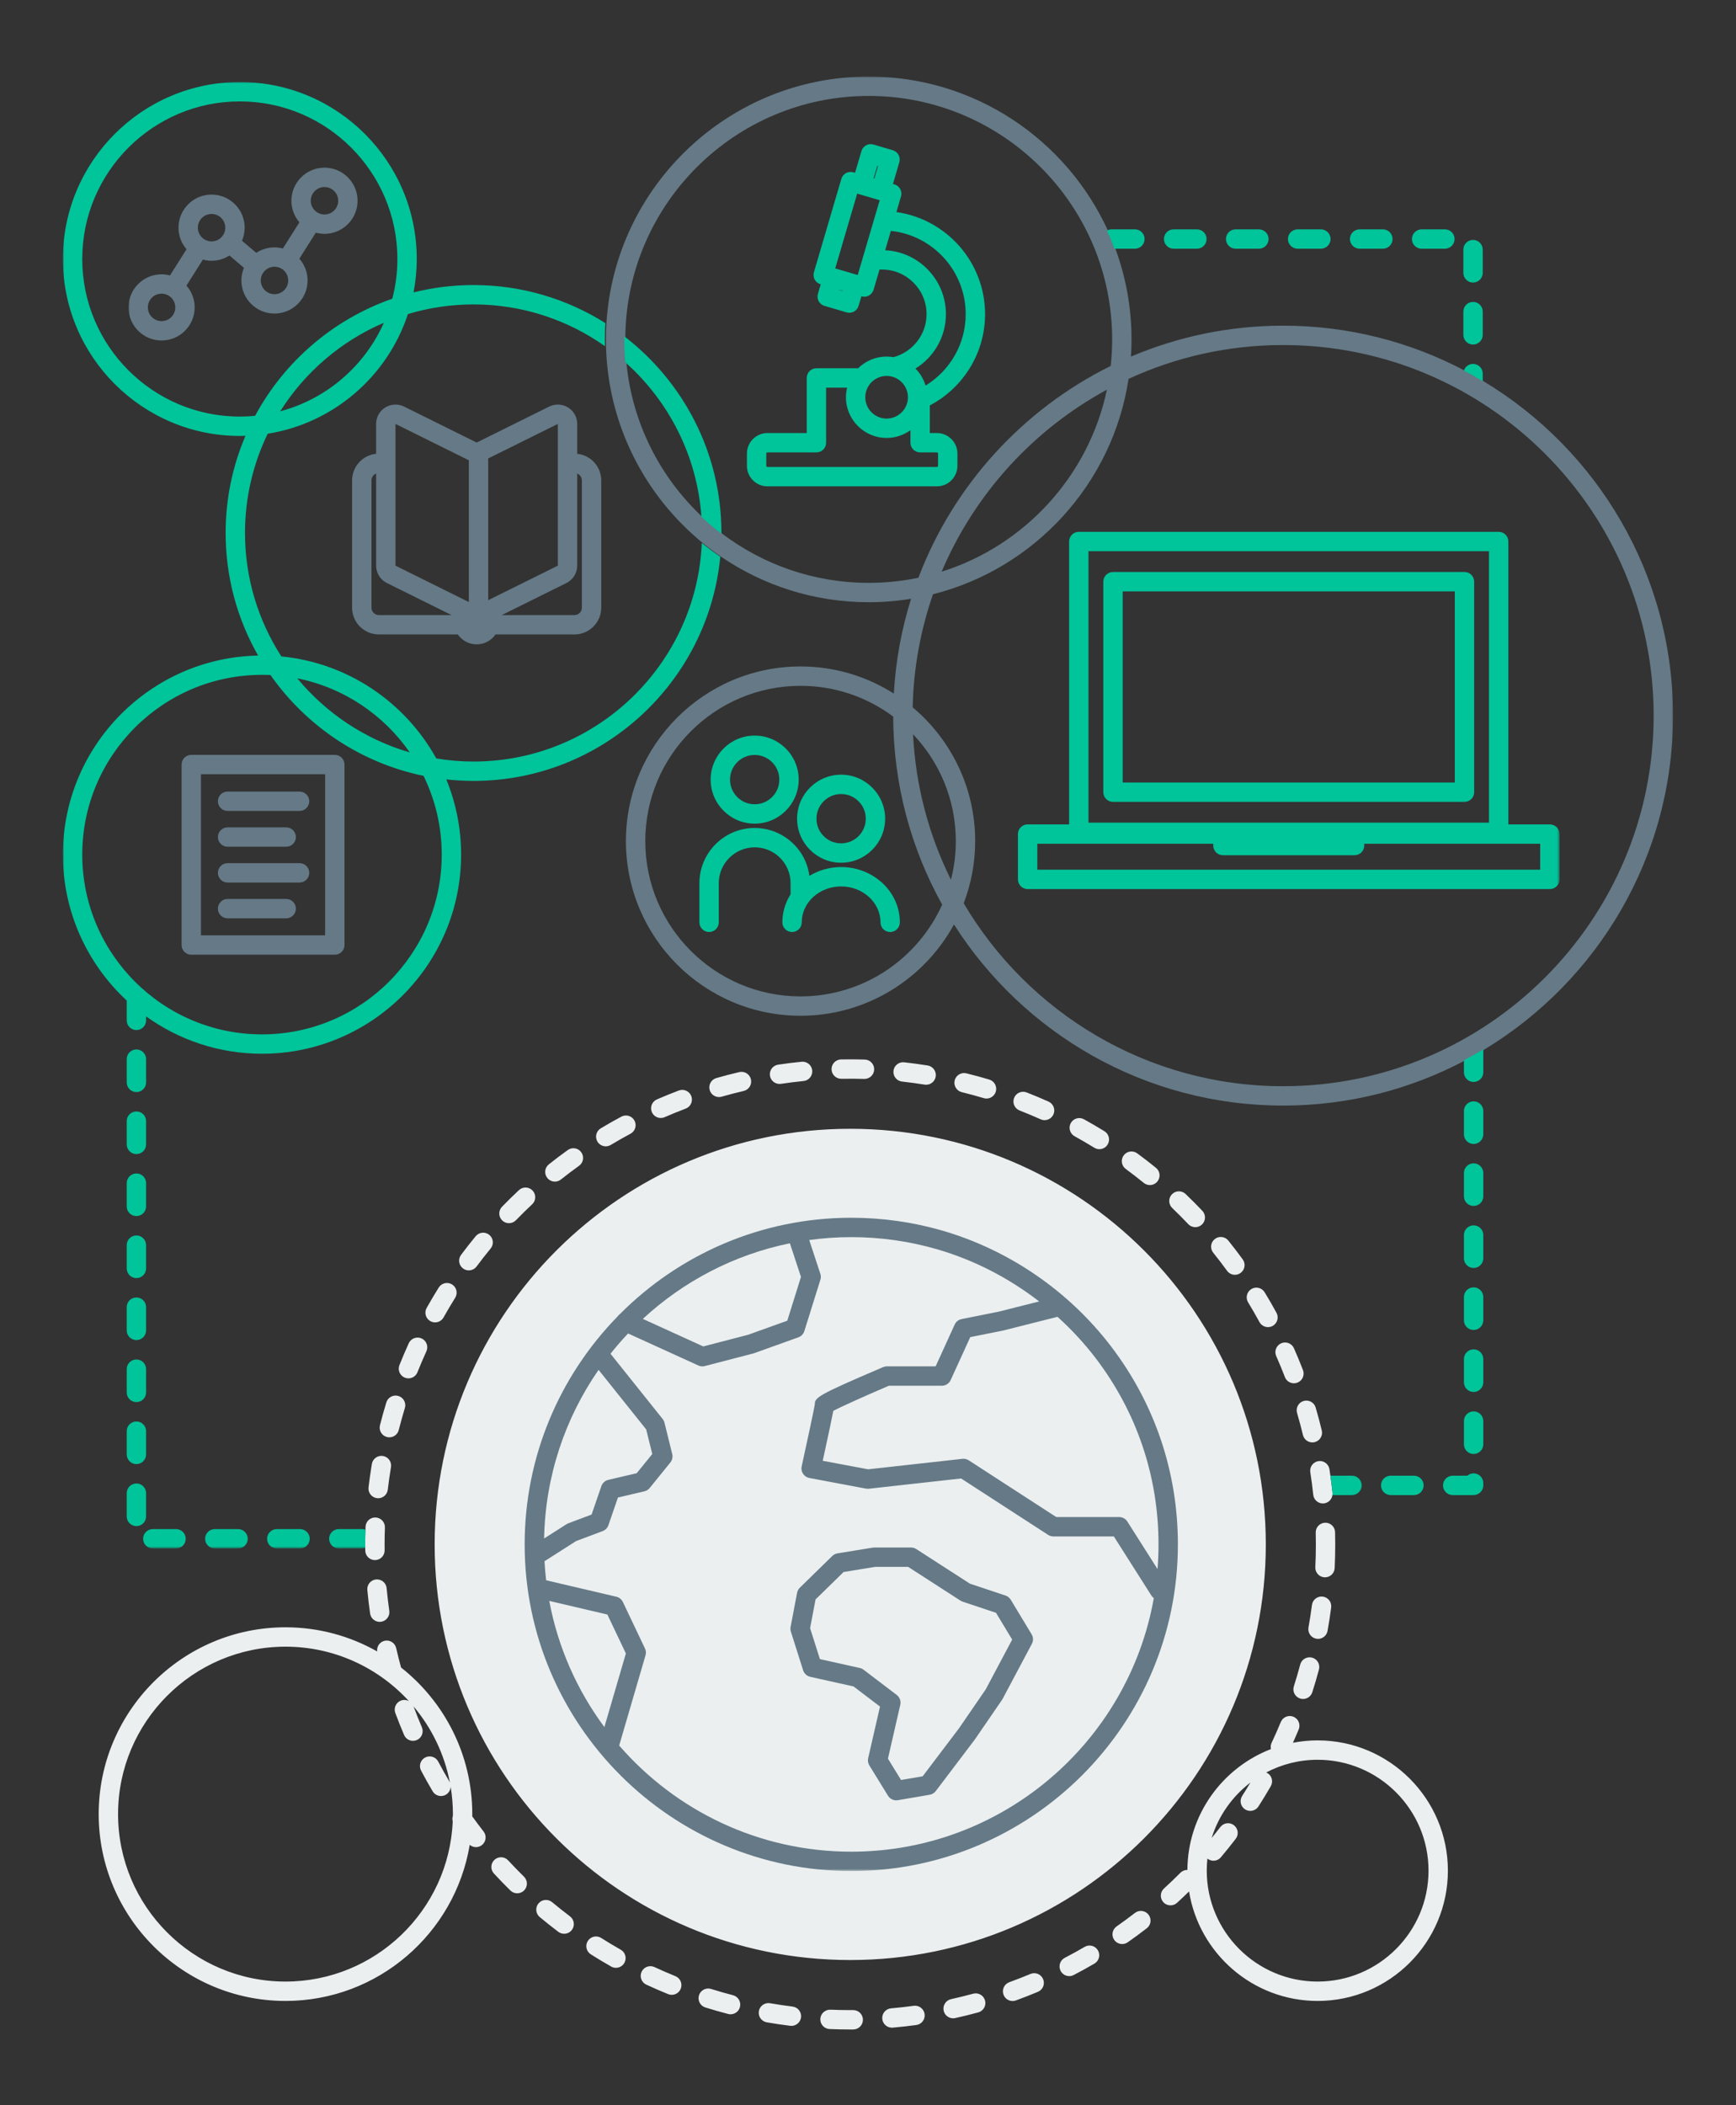 <?xml version="1.0" encoding="UTF-8"?>
<svg width="635px" height="770px" viewBox="0 0 635 770" version="1.1" xmlns="http://www.w3.org/2000/svg" xmlns:xlink="http://www.w3.org/1999/xlink">
    <rect x="0" y="0" width="635" height="770" fill="#333333" stroke="none"/>
    <title>Illustration/Reproducibility/Mandates_v1</title>
    <defs>
        <polygon id="path-1" points="0 0 564.966 0 564.966 656.315 0 656.315"></polygon>
        <polygon id="path-3" points="0 0 547.455 0 547.455 536.328 0 536.328"></polygon>
    </defs>
    <g id="Illustration/Reproducibility/Mandates" stroke="none" stroke-width="1" fill="none" fill-rule="evenodd">
        <path d="M303.555,735.013 L303.747,735.015 C306.149,735.116 308.589,735.167 310.999,735.167 L312.08,735.163 L312.099,735.163 C314.047,735.163 315.632,736.736 315.642,738.687 C315.653,740.643 314.075,742.239 312.118,742.249 L311.009,742.253 C308.491,742.253 305.952,742.2 303.452,742.095 C301.496,742.014 299.978,740.363 300.06,738.408 C300.141,736.451 301.826,734.945 303.747,735.015 Z M334.217,733.597 C336.142,733.329 337.942,734.69 338.206,736.63 C338.471,738.569 337.113,740.355 335.174,740.619 C332.324,741.007 329.423,741.331 326.555,741.58 C326.451,741.589 326.347,741.593 326.244,741.593 C324.426,741.593 322.878,740.201 322.718,738.356 C322.549,736.406 323.993,734.689 325.942,734.519 C328.697,734.28 331.481,733.97 334.217,733.597 Z M277.585,735.54 C277.919,733.611 279.756,732.325 281.682,732.654 C284.397,733.125 287.168,733.536 289.919,733.876 C291.861,734.115 293.242,735.884 293.001,737.827 C292.78,739.621 291.252,740.936 289.49,740.936 C289.344,740.936 289.198,740.927 289.05,740.909 C286.186,740.555 283.299,740.127 280.471,739.636 C278.542,739.301 277.251,737.467 277.585,735.54 Z M355.959,729.171 C357.846,728.65 359.796,729.767 360.311,731.655 C360.827,733.543 359.714,735.491 357.827,736.006 C355.056,736.763 352.222,737.463 349.403,738.084 C349.146,738.14 348.889,738.168 348.637,738.168 C347.01,738.168 345.544,737.041 345.18,735.386 C344.758,733.476 345.966,731.585 347.877,731.164 C350.582,730.567 353.302,729.896 355.959,729.171 Z M255.675,729.761 C256.258,727.894 258.246,726.846 260.114,727.436 C262.755,728.261 265.45,729.031 268.12,729.724 C270.015,730.215 271.152,732.149 270.661,734.044 C270.246,735.639 268.809,736.698 267.234,736.698 C266.939,736.698 266.639,736.661 266.341,736.584 C263.558,735.862 260.752,735.06 258,734.2 C256.132,733.617 255.091,731.63 255.675,729.761 Z M376.915,721.943 C378.721,721.181 380.797,722.033 381.555,723.837 C382.313,725.641 381.465,727.718 379.661,728.476 C377.006,729.591 374.294,730.653 371.601,731.631 C371.202,731.776 370.793,731.844 370.392,731.844 C368.944,731.844 367.584,730.95 367.061,729.509 C366.394,727.671 367.343,725.637 369.183,724.969 C371.766,724.032 374.369,723.013 376.915,721.943 Z M104.429,595.161 C116.61,595.161 128.047,598.38 137.961,603.989 C137.738,602.205 138.883,600.507 140.673,600.099 C142.588,599.665 144.48,600.861 144.914,602.768 C145.454,605.14 146.059,607.519 146.7,609.865 C162.553,622.389 172.756,641.764 172.756,663.489 C172.756,663.763 172.739,664.034 172.735,664.307 C174.08,666.173 175.462,668.031 176.878,669.837 C178.085,671.377 177.816,673.603 176.275,674.811 C175.626,675.319 174.856,675.565 174.091,675.565 C173.273,675.565 172.465,675.275 171.816,674.728 C166.438,707.073 138.276,731.816 104.429,731.816 C66.752,731.816 36.101,701.165 36.101,663.489 C36.101,625.812 66.752,595.161 104.429,595.161 Z M468.498,629.797 C469.245,627.987 471.319,627.128 473.126,627.874 C474.935,628.621 475.795,630.693 475.049,632.502 C474.375,634.133 473.661,635.767 472.931,637.395 C475.859,636.83 478.878,636.524 481.969,636.524 C508.242,636.524 529.615,657.898 529.615,684.171 C529.615,710.443 508.242,731.816 481.969,731.816 C458.282,731.816 438.584,714.44 434.935,691.766 C433.489,693.178 432.025,694.577 430.54,695.931 C429.862,696.551 429.006,696.857 428.154,696.857 C427.192,696.857 426.234,696.468 425.535,695.702 C424.216,694.256 424.319,692.015 425.765,690.697 C427.806,688.834 429.829,686.895 431.779,684.935 C432.481,684.229 433.407,683.885 434.33,683.895 C434.445,663.761 447.112,646.555 464.887,639.703 C464.722,638.962 464.778,638.167 465.126,637.427 C466.311,634.915 467.446,632.347 468.498,629.797 Z M234.687,721.151 C235.511,719.376 237.62,718.604 239.392,719.428 C241.905,720.593 244.479,721.712 247.044,722.753 C248.858,723.488 249.731,725.554 248.995,727.368 C248.437,728.745 247.111,729.58 245.711,729.58 C245.268,729.58 244.817,729.497 244.38,729.319 C241.708,728.236 239.027,727.071 236.41,725.856 C234.634,725.033 233.863,722.926 234.687,721.151 Z M104.429,602.247 C70.661,602.247 43.187,629.72 43.187,663.489 C43.187,697.257 70.661,724.73 104.429,724.73 C137.311,724.73 164.212,698.679 165.603,666.133 C165.422,665.464 165.444,664.765 165.654,664.117 C165.657,663.907 165.67,663.699 165.67,663.489 C165.67,660.081 165.378,656.742 164.84,653.484 C164.788,654.638 164.178,655.745 163.11,656.379 C162.543,656.714 161.921,656.874 161.307,656.874 C160.097,656.874 158.917,656.253 158.255,655.135 C156.789,652.661 155.366,650.118 154.024,647.577 C153.111,645.846 153.773,643.703 155.503,642.789 C157.233,641.876 159.377,642.537 160.29,644.268 C161.578,646.707 162.946,649.148 164.353,651.524 C164.444,651.678 164.508,651.84 164.574,652.001 C162.574,641.506 157.892,631.956 151.264,624.089 C152.215,626.653 153.243,629.231 154.321,631.751 C155.09,633.55 154.255,635.632 152.456,636.402 C152.002,636.596 151.53,636.688 151.065,636.688 C149.689,636.688 148.38,635.882 147.805,634.538 C146.674,631.893 145.595,629.188 144.599,626.498 C143.918,624.663 144.855,622.625 146.691,621.945 C147.669,621.583 148.7,621.692 149.558,622.14 C138.355,609.922 122.273,602.247 104.429,602.247 Z M481.969,643.61 C475.18,643.61 468.78,645.295 463.152,648.256 C463.28,648.311 463.41,648.356 463.534,648.427 C465.23,649.405 465.812,651.571 464.835,653.266 C463.402,655.755 461.882,658.249 460.319,660.681 C459.642,661.734 458.5,662.309 457.335,662.309 C456.679,662.309 456.015,662.127 455.422,661.746 C453.776,660.688 453.299,658.496 454.358,656.849 C455.396,655.234 456.401,653.589 457.385,651.939 C450.756,657.007 445.727,664.065 443.208,672.218 C444.286,670.891 445.352,669.555 446.38,668.211 C447.568,666.657 449.79,666.359 451.347,667.548 C452.902,668.737 453.198,670.961 452.009,672.515 C450.266,674.796 448.437,677.07 446.573,679.278 C445.872,680.108 444.871,680.535 443.864,680.535 C443.085,680.535 442.305,680.273 441.654,679.751 C441.496,681.203 441.409,682.677 441.409,684.171 C441.409,706.535 459.604,724.73 481.969,724.73 C504.333,724.73 522.529,706.535 522.529,684.171 C522.529,661.805 504.333,643.61 481.969,643.61 Z M396.753,712.037 C398.442,711.05 400.613,711.619 401.599,713.31 C402.586,715 402.016,717.17 400.326,718.156 C397.845,719.605 395.293,721.012 392.742,722.339 C392.22,722.611 391.661,722.74 391.11,722.74 C389.83,722.74 388.595,722.045 387.963,720.831 C387.06,719.095 387.736,716.956 389.472,716.052 C391.921,714.778 394.371,713.426 396.753,712.037 Z M215.012,709.878 C216.061,708.224 218.253,707.738 219.902,708.783 C222.239,710.265 224.644,711.709 227.049,713.074 C228.751,714.041 229.348,716.203 228.381,717.905 C227.729,719.054 226.531,719.7 225.297,719.7 C224.704,719.7 224.104,719.551 223.551,719.238 C221.045,717.815 218.54,716.311 216.107,714.767 C214.453,713.719 213.964,711.53 215.012,709.878 Z M311,412.837 C394.952,412.837 463.009,480.894 463.009,564.846 C463.009,648.798 394.952,716.855 311,716.855 C227.047,716.855 158.99,648.798 158.99,564.846 C158.99,480.894 227.047,412.837 311,412.837 Z M415.142,699.628 C416.692,698.428 418.916,698.714 420.113,700.26 C421.311,701.808 421.028,704.034 419.48,705.231 C417.201,706.995 414.852,708.723 412.497,710.368 C411.879,710.799 411.172,711.007 410.471,711.007 C409.353,711.007 408.252,710.479 407.564,709.493 C406.443,707.888 406.834,705.679 408.439,704.559 C410.699,702.98 412.954,701.321 415.142,699.628 Z M196.972,696.148 C198.226,694.646 200.459,694.444 201.963,695.696 C204.092,697.471 206.287,699.214 208.491,700.877 C210.052,702.055 210.363,704.277 209.184,705.839 C208.488,706.762 207.427,707.249 206.353,707.249 C205.61,707.249 204.861,707.015 204.221,706.533 C201.928,704.802 199.641,702.987 197.424,701.139 C195.921,699.885 195.719,697.651 196.972,696.148 Z M180.868,680.204 C182.303,678.876 184.547,678.965 185.874,680.402 C187.747,682.428 189.699,684.44 191.673,686.38 C193.07,687.751 193.09,689.995 191.719,691.39 C191.025,692.097 190.108,692.451 189.191,692.451 C188.294,692.451 187.398,692.113 186.708,691.436 C184.652,689.416 182.619,687.322 180.669,685.211 C179.341,683.774 179.43,681.532 180.868,680.204 Z M475.605,608.764 C476.108,606.874 478.048,605.75 479.941,606.253 C481.831,606.755 482.956,608.697 482.452,610.589 C481.714,613.361 480.895,616.162 480.016,618.913 C479.535,620.419 478.142,621.379 476.642,621.379 C476.285,621.379 475.921,621.325 475.563,621.21 C473.699,620.615 472.67,618.621 473.266,616.756 C474.109,614.116 474.896,611.427 475.605,608.764 Z M479.894,586.995 C480.145,585.053 481.913,583.679 483.864,583.937 C485.804,584.189 487.173,585.966 486.921,587.907 C486.55,590.769 486.104,593.653 485.595,596.479 C485.286,598.193 483.794,599.395 482.112,599.395 C481.904,599.395 481.693,599.377 481.48,599.339 C479.554,598.992 478.274,597.149 478.62,595.223 C479.109,592.511 479.537,589.743 479.894,586.995 Z M137.566,577.657 C139.531,577.498 141.242,578.91 141.422,580.857 C141.678,583.609 142.005,586.391 142.396,589.127 C142.672,591.063 141.326,592.858 139.388,593.134 C139.219,593.159 139.05,593.171 138.883,593.171 C137.149,593.171 135.632,591.894 135.38,590.127 C134.974,587.278 134.632,584.38 134.366,581.513 C134.185,579.565 135.618,577.839 137.566,577.657 Z M484.722,556.914 C486.668,556.869 488.303,558.41 488.352,560.368 C488.389,561.857 488.408,563.35 488.407,564.847 C488.407,567.724 488.337,570.64 488.2,573.511 C488.109,575.409 486.542,576.885 484.663,576.885 C484.606,576.885 484.549,576.884 484.492,576.881 C482.536,576.788 481.028,575.128 481.121,573.172 C481.253,570.414 481.321,567.612 481.321,564.845 C481.322,563.405 481.303,561.972 481.268,560.544 C481.219,558.588 482.766,556.962 484.722,556.914 Z M137.177,554.999 L137.373,555 C139.328,555.069 140.858,556.711 140.788,558.667 C140.715,560.726 140.678,562.805 140.678,564.845 C140.679,565.562 140.684,566.281 140.693,566.999 C140.716,568.956 139.149,570.561 137.193,570.585 L137.149,570.585 C135.211,570.585 133.63,569.027 133.607,567.085 C133.603,566.783 133.603,566.481 133.601,566.179 C133.598,565.736 133.593,565.295 133.592,564.85 C133.592,563.095 133.625,561.317 133.676,559.545 C133.687,559.168 133.693,558.791 133.706,558.415 C133.776,556.461 135.401,554.935 137.373,555 Z M482.242,534.393 C484.171,534.087 485.987,535.415 486.287,537.349 C486.413,538.154 486.521,538.971 486.635,539.783 C486.925,541.833 487.193,543.894 487.41,545.949 C487.444,546.264 487.421,546.57 487.374,546.869 C487.131,548.415 485.891,549.673 484.26,549.845 C484.133,549.859 484.007,549.866 483.883,549.866 C482.093,549.866 480.556,548.514 480.364,546.695 C480.072,543.941 479.709,541.163 479.285,538.439 C478.985,536.505 480.308,534.694 482.242,534.393 Z M136.021,535.422 C136.342,533.492 138.178,532.185 140.098,532.508 C142.029,532.83 143.332,534.656 143.011,536.587 C142.557,539.311 142.163,542.086 141.842,544.831 C141.63,546.634 140.1,547.963 138.327,547.963 C138.19,547.963 138.05,547.954 137.911,547.938 C135.967,547.711 134.576,545.95 134.803,544.006 C135.138,541.148 135.548,538.259 136.021,535.422 Z M476.848,512.388 C478.722,511.834 480.695,512.911 481.245,514.79 C482.055,517.545 482.808,520.364 483.484,523.17 C483.943,525.072 482.772,526.986 480.869,527.444 C480.591,527.511 480.312,527.544 480.036,527.544 C478.437,527.544 476.986,526.454 476.595,524.83 C475.946,522.137 475.223,519.43 474.447,516.786 C473.895,514.908 474.97,512.939 476.848,512.388 Z M141.313,512.917 C141.883,511.044 143.864,509.988 145.736,510.562 C147.608,511.133 148.661,513.114 148.09,514.985 C147.283,517.633 146.53,520.333 145.854,523.007 C145.448,524.613 144.005,525.683 142.421,525.683 C142.133,525.683 141.842,525.648 141.55,525.575 C139.653,525.095 138.503,523.169 138.983,521.271 C139.687,518.485 140.471,515.674 141.313,512.917 Z M468.625,491.294 C470.412,490.504 472.508,491.309 473.3,493.099 C474.46,495.719 475.574,498.41 476.609,501.097 C477.312,502.922 476.402,504.973 474.577,505.677 C474.158,505.839 473.727,505.915 473.303,505.915 C471.88,505.915 470.537,505.051 469.995,503.644 C469.002,501.065 467.934,498.483 466.82,495.968 C466.028,494.179 466.836,492.087 468.625,491.294 Z M149.522,491.27 C150.334,489.491 152.434,488.707 154.217,489.518 C155.997,490.331 156.782,492.433 155.969,494.214 C154.82,496.73 153.718,499.311 152.693,501.885 C152.14,503.274 150.808,504.119 149.4,504.119 C148.963,504.119 148.52,504.038 148.09,503.867 C146.272,503.143 145.385,501.082 146.109,499.264 C147.177,496.582 148.326,493.892 149.522,491.27 Z M457.72,471.454 C459.391,470.437 461.571,470.964 462.59,472.634 C464.087,475.09 465.543,477.615 466.917,480.14 C467.853,481.859 467.217,484.01 465.498,484.946 C464.96,485.239 464.38,485.378 463.808,485.378 C462.552,485.378 461.335,484.709 460.693,483.527 C459.374,481.104 457.977,478.681 456.539,476.324 C455.521,474.653 456.049,472.473 457.72,471.454 Z M160.483,470.897 C161.521,469.237 163.71,468.738 165.366,469.772 C167.025,470.81 167.529,472.997 166.491,474.655 C165.028,476.994 163.599,479.408 162.244,481.83 C161.595,482.991 160.39,483.644 159.149,483.644 C158.563,483.644 157.969,483.499 157.422,483.193 C155.714,482.238 155.104,480.079 156.059,478.371 C157.47,475.848 158.958,473.334 160.483,470.897 Z M444.323,453.187 C445.848,451.963 448.077,452.201 449.305,453.726 C451.11,455.969 452.882,458.286 454.573,460.612 C455.723,462.195 455.372,464.411 453.789,465.561 C453.16,466.018 452.432,466.239 451.709,466.239 C450.614,466.239 449.534,465.732 448.84,464.778 C447.218,462.547 445.517,460.323 443.784,458.17 C442.557,456.644 442.798,454.414 444.323,453.187 Z M173.994,452.131 C175.238,450.62 177.472,450.405 178.982,451.649 C180.493,452.893 180.707,455.127 179.463,456.636 C177.71,458.763 175.982,460.97 174.325,463.195 C173.628,464.129 172.561,464.622 171.48,464.622 C170.744,464.622 170.001,464.393 169.366,463.92 C167.796,462.75 167.472,460.53 168.641,458.961 C170.368,456.644 172.168,454.345 173.994,452.131 Z M428.67,436.802 C430.026,435.386 432.268,435.341 433.68,436.693 C435.756,438.68 437.814,440.75 439.797,442.841 C441.143,444.262 441.082,446.505 439.662,447.85 C438.977,448.5 438.101,448.822 437.226,448.822 C436.286,448.822 435.35,448.452 434.654,447.716 C432.748,445.707 430.773,443.72 428.78,441.812 C427.366,440.459 427.317,438.215 428.67,436.802 Z M189.814,435.276 C191.243,433.938 193.484,434.012 194.823,435.441 C196.16,436.87 196.086,439.112 194.658,440.45 C192.633,442.345 190.634,444.309 188.716,446.287 C188.021,447.004 187.097,447.363 186.172,447.363 C185.284,447.363 184.394,447.031 183.705,446.364 C182.3,445.002 182.266,442.758 183.628,441.353 C185.625,439.294 187.706,437.25 189.814,435.276 Z M411.026,422.574 C412.185,420.998 414.404,420.659 415.979,421.818 C418.295,423.521 420.606,425.307 422.844,427.128 C424.363,428.362 424.592,430.593 423.358,432.112 C422.658,432.973 421.636,433.42 420.607,433.42 C419.821,433.42 419.031,433.16 418.373,432.626 C416.224,430.878 414.006,429.163 411.782,427.527 C410.204,426.368 409.867,424.15 411.026,422.574 Z M207.677,420.615 C209.269,419.474 211.481,419.837 212.622,421.426 C213.763,423.016 213.4,425.23 211.81,426.372 C209.564,427.984 207.328,429.672 205.167,431.387 C204.516,431.904 203.739,432.155 202.966,432.155 C201.922,432.155 200.889,431.696 200.189,430.815 C198.972,429.282 199.229,427.053 200.761,425.837 C203.011,424.05 205.338,422.294 207.677,420.615 Z M391.676,410.752 C392.62,409.037 394.777,408.414 396.49,409.358 C399.023,410.755 401.547,412.227 403.992,413.735 C405.658,414.762 406.174,416.946 405.147,418.611 C404.477,419.697 403.316,420.295 402.128,420.295 C401.494,420.295 400.851,420.124 400.271,419.766 C397.924,418.319 395.501,416.905 393.07,415.565 C391.356,414.621 390.732,412.465 391.676,410.752 Z M227.282,408.394 C229.005,407.47 231.154,408.118 232.079,409.842 C233.004,411.567 232.356,413.715 230.631,414.64 C228.201,415.943 225.768,417.325 223.401,418.748 C222.829,419.091 222.201,419.255 221.578,419.255 C220.376,419.255 219.203,418.642 218.538,417.536 C217.531,415.858 218.073,413.681 219.75,412.673 C222.216,411.192 224.75,409.753 227.282,408.394 Z M370.941,401.552 C371.654,399.729 373.705,398.829 375.531,399.541 C378.219,400.591 380.916,401.722 383.547,402.903 C385.332,403.704 386.13,405.8 385.328,407.587 C384.739,408.9 383.447,409.679 382.094,409.679 C381.609,409.679 381.117,409.58 380.645,409.368 C378.12,408.235 375.533,407.15 372.952,406.142 C371.129,405.43 370.229,403.376 370.941,401.552 Z M248.301,398.837 C250.132,398.141 252.176,399.068 252.868,400.899 C253.559,402.729 252.636,404.774 250.805,405.465 C248.224,406.441 245.635,407.493 243.111,408.591 C242.651,408.792 242.17,408.886 241.699,408.886 C240.331,408.886 239.029,408.09 238.448,406.756 C237.666,404.963 238.489,402.875 240.283,402.093 C242.913,400.949 245.611,399.852 248.301,398.837 Z M349.205,395.155 C349.672,393.254 351.591,392.089 353.492,392.56 C356.298,393.25 359.115,394.016 361.864,394.839 C363.738,395.399 364.803,397.374 364.243,399.249 C363.784,400.785 362.374,401.777 360.849,401.777 C360.513,401.777 360.171,401.729 359.832,401.628 C357.196,400.839 354.494,400.103 351.8,399.441 C349.9,398.974 348.738,397.055 349.205,395.155 Z M270.418,392.101 C272.331,391.659 274.232,392.839 274.676,394.744 C275.121,396.65 273.939,398.555 272.033,399.002 C269.342,399.631 266.631,400.337 263.976,401.097 C263.65,401.191 263.321,401.235 262.997,401.235 C261.456,401.235 260.038,400.222 259.593,398.668 C259.054,396.786 260.142,394.824 262.023,394.285 C264.79,393.492 267.615,392.757 270.418,392.101 Z M326.82,391.655 C327.035,389.711 328.775,388.304 330.732,388.524 C333.594,388.841 336.486,389.232 339.325,389.687 C341.257,389.997 342.573,391.814 342.263,393.747 C341.984,395.489 340.478,396.73 338.768,396.73 C338.582,396.73 338.393,396.715 338.203,396.685 C335.477,396.248 332.701,395.872 329.951,395.567 C328.006,395.352 326.604,393.6 326.82,391.655 Z M293.223,388.318 C295.169,388.135 296.907,389.547 297.1,391.494 C297.293,393.442 295.871,395.177 293.924,395.371 C291.173,395.643 288.393,395.989 285.661,396.396 C285.484,396.422 285.307,396.435 285.133,396.435 C283.408,396.435 281.896,395.172 281.633,393.414 C281.345,391.478 282.68,389.675 284.616,389.386 C287.462,388.963 290.359,388.603 293.223,388.318 Z M307.645,387.468 C310.536,387.416 313.471,387.432 316.319,387.516 C318.275,387.575 319.814,389.208 319.755,391.164 C319.698,393.084 318.123,394.601 316.215,394.601 C316.179,394.601 316.144,394.601 316.108,394.6 C313.374,394.517 310.554,394.502 307.778,394.554 L307.71,394.554 C305.784,394.554 304.204,393.011 304.168,391.078 C304.132,389.122 305.688,387.506 307.645,387.468 Z" id="Combined-Shape" fill="#EBEFF0" fill-rule="nonzero"></path>
        <g id="Group-3" transform="translate(47, 28)">
            <mask id="mask-2" fill="white">
                <use xlink:href="#path-1"></use>
            </mask>
            <g id="Clip-2"></g>
            <path d="M422.342,369.27 C372.634,369.27 329.098,342.367 305.509,302.362 C308.211,295.293 309.705,287.632 309.705,279.624 C309.705,260.004 300.807,242.429 286.842,230.701 C287.161,216.249 289.757,202.349 294.278,189.342 C331.4,179.973 360.001,148.958 365.808,110.563 C383.025,102.628 402.175,98.194 422.342,98.194 C497.077,98.194 557.88,158.997 557.88,233.732 C557.88,308.467 497.077,369.27 422.342,369.27 L422.342,369.27 Z M300.841,293.748 C292.814,277.565 287.921,259.565 286.975,240.541 C296.658,250.732 302.619,264.491 302.619,279.624 C302.619,284.499 302.001,289.231 300.841,293.748 L300.841,293.748 Z M245.825,336.418 C214.509,336.418 189.031,310.941 189.031,279.624 C189.031,248.308 214.509,222.83 245.825,222.83 C258.52,222.83 270.255,227.018 279.722,234.083 C279.783,259.018 286.28,282.465 297.629,302.859 C288.73,322.62 268.865,336.418 245.825,336.418 L245.825,336.418 Z M357.89,114.524 C351.237,146.073 327.831,171.519 297.448,181.083 C309.478,152.655 330.941,129.153 357.89,114.524 L357.89,114.524 Z M270.764,185.169 C250.702,185.169 232.17,178.498 217.265,167.26 C214.717,165.338 212.278,163.282 209.952,161.104 C194.526,146.657 184.23,126.799 182.126,104.588 C181.863,101.802 181.722,98.981 181.722,96.127 C181.722,95.772 181.731,95.418 181.735,95.063 C182.308,46.455 222.022,7.085 270.764,7.085 C319.862,7.085 359.806,47.03 359.806,96.127 C359.806,99.408 359.622,102.645 359.275,105.835 C327.101,121.765 301.764,149.478 288.935,183.303 C283.067,184.525 276.989,185.169 270.764,185.169 L270.764,185.169 Z M495.742,111.489 C493.486,110.13 491.187,108.834 488.852,107.598 C468.981,97.078 446.347,91.108 422.342,91.108 C402.604,91.108 383.791,95.14 366.68,102.421 C366.816,100.339 366.892,98.242 366.892,96.127 C366.892,84.503 364.817,73.354 361.019,63.031 C360.192,60.781 359.281,58.571 358.293,56.403 C343.147,23.163 309.611,-0.001 270.764,-0.001 C219.736,-0.001 177.874,39.967 174.821,90.241 C174.703,92.189 174.636,94.15 174.636,96.127 C174.636,96.979 174.648,97.829 174.67,98.676 C175.428,127.661 189.082,153.489 210.091,170.63 C212.268,172.406 214.522,174.091 216.851,175.674 C232.236,186.135 250.798,192.255 270.764,192.255 C276.039,192.255 281.214,191.822 286.26,191 C282.786,202.041 280.624,213.656 279.951,225.664 C270.071,219.393 258.369,215.744 245.825,215.744 C210.602,215.744 181.946,244.4 181.946,279.624 C181.946,314.848 210.602,343.504 245.825,343.504 C270.015,343.504 291.105,329.989 301.946,310.114 C327.279,349.904 371.778,376.356 422.342,376.356 C446.351,376.356 468.988,370.384 488.861,359.861 C491.263,358.589 493.628,357.256 495.946,355.853 C537.279,330.849 564.966,285.464 564.966,233.732 C564.966,181.915 537.187,136.468 495.742,111.489 L495.742,111.489 Z M26.507,314.088 L71.923,314.088 L71.923,255.164 L26.507,255.164 L26.507,314.088 Z M75.466,248.079 L22.964,248.079 C21.007,248.079 19.421,249.665 19.421,251.622 L19.421,317.631 C19.421,319.588 21.007,321.174 22.964,321.174 L75.466,321.174 C77.423,321.174 79.009,319.588 79.009,317.631 L79.009,251.622 C79.009,249.665 77.423,248.079 75.466,248.079 L75.466,248.079 Z M160.196,185.231 C162.609,184.035 164.135,181.575 164.135,178.882 L164.135,145.196 C165.13,145.593 165.834,146.56 165.834,147.696 L165.834,194.257 C165.834,195.745 164.628,196.952 163.14,196.952 L136.556,196.952 L160.196,185.231 Z M131.581,191.508 L131.581,140.348 C131.581,140.127 131.555,139.912 131.535,139.695 L157.048,127.047 L157.048,127.047 L157.048,137.915 L157.048,137.915 L157.048,145.001 L157.048,145.001 L157.048,178.882 L157.048,178.882 L156.897,178.957 L131.581,191.508 Z M124.494,192.184 L124.343,192.109 L97.665,178.882 L97.665,127.047 L113.835,135.063 L119.586,137.915 L124.494,140.348 L124.494,192.184 Z M91.573,196.952 C90.085,196.952 88.878,195.745 88.878,194.257 L88.878,147.696 C88.878,146.56 89.583,145.593 90.578,145.196 L90.578,178.882 C90.578,181.575 92.104,184.035 94.517,185.231 L118.157,196.952 L91.573,196.952 Z M172.921,194.257 L172.921,147.696 C172.921,142.639 169.063,138.465 164.135,137.965 L164.135,127.047 C164.135,124.595 162.868,122.317 160.784,121.025 C159.644,120.317 158.348,119.96 157.048,119.96 C155.973,119.96 154.895,120.204 153.901,120.697 L127.356,133.857 L100.812,120.697 C99.818,120.205 98.74,119.96 97.665,119.96 C96.365,119.96 95.069,120.317 93.929,121.025 C91.845,122.317 90.578,124.595 90.578,127.047 L90.578,137.965 C85.65,138.465 81.791,142.639 81.791,147.696 L81.791,194.257 C81.791,199.65 86.179,204.038 91.573,204.038 L120.456,204.038 C121.971,206.228 124.498,207.668 127.357,207.668 C130.216,207.668 132.742,206.228 134.257,204.038 L163.14,204.038 C168.533,204.038 172.921,199.65 172.921,194.257 L172.921,194.257 Z M376.403,545.867 L365.365,528.487 C364.715,527.463 363.587,526.843 362.374,526.843 L339.365,526.843 L307.357,506.097 C306.671,505.653 305.855,505.456 305.038,505.549 L270.546,509.38 L253.945,506.262 C256.358,495.203 257.376,490.276 257.806,488.006 C260.84,486.392 269.848,482.36 278.14,478.812 L297.513,478.812 C298.901,478.812 300.16,478.002 300.737,476.74 L307.902,461.031 L319.827,458.646 C319.886,458.634 319.944,458.622 320.001,458.607 L339.819,453.601 C344.913,458.207 349.609,463.265 353.789,468.745 C368.821,488.448 376.766,511.997 376.766,536.845 C376.766,539.882 376.641,542.89 376.403,545.867 L376.403,545.867 Z M264.382,649.229 C230.519,649.229 200.107,634.174 179.485,610.405 L189.116,577.419 C189.211,577.093 189.259,576.758 189.258,576.424 C189.258,575.903 189.143,575.383 188.915,574.905 L180.836,557.907 C180.373,556.934 179.493,556.224 178.444,555.978 L152.769,549.965 C152.5,547.663 152.297,545.342 152.17,543 L163.713,535.63 L173.449,531.975 C174.44,531.603 175.212,530.809 175.555,529.809 L179.031,519.693 L188.701,517.43 C189.467,517.25 190.152,516.822 190.647,516.21 L198.204,506.881 C198.721,506.245 198.994,505.457 198.994,504.654 C198.995,504.369 198.961,504.082 198.891,503.8 L196.058,492.338 C195.935,491.841 195.706,491.376 195.386,490.977 L176.313,467.114 C178.349,464.549 180.494,462.074 182.741,459.697 L208.445,471.408 C208.908,471.619 209.409,471.726 209.913,471.726 C210.212,471.726 210.511,471.689 210.804,471.613 L228.546,467.005 C228.65,466.978 228.752,466.947 228.853,466.911 L245.03,461.105 C246.074,460.73 246.883,459.887 247.214,458.827 L253.085,440.041 C253.193,439.696 253.246,439.339 253.246,438.983 C253.246,438.609 253.187,438.235 253.069,437.875 L248.999,425.52 C254.03,424.828 259.164,424.462 264.382,424.462 C275.029,424.462 285.56,425.948 295.682,428.877 C309.219,432.795 321.946,439.355 333.107,447.987 L318.351,451.714 L304.736,454.437 C303.619,454.661 302.678,455.406 302.206,456.441 L295.235,471.726 L277.414,471.726 C276.937,471.726 276.463,471.823 276.024,472.01 C251.671,482.4 251.048,483.137 251.032,485.72 C250.735,487.614 247.963,500.46 246.242,508.312 C246.188,508.563 246.16,508.816 246.16,509.069 C246.159,509.759 246.362,510.441 246.748,511.027 C247.278,511.826 248.108,512.376 249.049,512.553 L269.757,516.443 C270.102,516.508 270.452,516.521 270.803,516.482 L304.564,512.732 L336.391,533.36 C336.964,533.732 337.634,533.929 338.318,533.929 L360.427,533.929 L374.188,555.598 C374.419,555.963 374.719,556.248 375.044,556.495 C365.724,609.128 319.649,649.229 264.382,649.229 L264.382,649.229 Z M153.911,557.511 L175.168,562.49 L181.936,576.728 L174.073,603.657 C164.124,590.244 157.091,574.548 153.911,557.511 L153.911,557.511 Z M171.948,473.003 L189.365,494.794 L191.589,503.79 L185.905,510.806 L175.509,513.239 C174.322,513.516 173.362,514.385 172.966,515.538 L169.396,525.927 L160.874,529.126 C160.643,529.213 160.421,529.325 160.212,529.457 L152.027,534.684 C152.461,511.812 159.761,490.594 171.948,473.003 L171.948,473.003 Z M241.933,426.717 L245.983,439.012 L240.976,455.031 L226.61,460.186 L210.238,464.438 L188.134,454.366 C202.942,440.666 221.43,430.89 241.933,426.717 L241.933,426.717 Z M297.653,422.071 C286.89,418.956 275.695,417.376 264.382,417.376 C231.366,417.376 201.437,430.84 179.792,452.564 C179.472,452.798 179.187,453.08 178.957,453.419 C157.908,474.968 144.913,504.415 144.913,536.845 C144.913,602.721 198.507,656.315 264.382,656.315 C330.258,656.315 383.852,602.721 383.852,536.845 C383.852,510.429 375.404,485.394 359.423,464.447 C343.955,444.17 322.018,429.122 297.653,422.071 L297.653,422.071 Z M71.69,50.441 C68.922,50.441 66.67,48.189 66.67,45.422 C66.67,42.655 68.922,40.403 71.69,40.403 C74.456,40.403 76.708,42.655 76.708,45.422 C76.708,48.189 74.456,50.441 71.69,50.441 L71.69,50.441 Z M53.405,79.597 C50.637,79.597 48.385,77.345 48.385,74.578 C48.385,71.811 50.637,69.559 53.405,69.559 C56.171,69.559 58.423,71.811 58.423,74.578 C58.423,77.345 56.171,79.597 53.405,79.597 L53.405,79.597 Z M30.391,60.29 C27.623,60.29 25.371,58.038 25.371,55.271 C25.371,52.503 27.623,50.251 30.391,50.251 C33.157,50.251 35.409,52.503 35.409,55.271 C35.409,58.038 33.157,60.29 30.391,60.29 L30.391,60.29 Z M12.105,89.446 C9.338,89.446 7.086,87.194 7.086,84.426 C7.086,81.66 9.338,79.408 12.105,79.408 C14.872,79.408 17.124,81.66 17.124,84.426 C17.124,87.194 14.872,89.446 12.105,89.446 L12.105,89.446 Z M71.69,33.317 C65.015,33.317 59.584,38.748 59.584,45.422 C59.584,48.435 60.698,51.188 62.526,53.309 L56.473,62.882 C55.491,62.624 54.467,62.473 53.405,62.473 C50.944,62.473 48.655,63.215 46.743,64.481 L41.511,60.044 C42.142,58.579 42.495,56.966 42.495,55.271 C42.495,48.596 37.066,43.166 30.391,43.166 C23.716,43.166 18.285,48.596 18.285,55.271 C18.285,58.284 19.399,61.037 21.227,63.157 L15.175,72.731 C14.192,72.473 13.167,72.322 12.105,72.322 C5.43,72.322 -0,77.751 -0,84.426 C-0,91.101 5.43,96.532 12.105,96.532 C18.78,96.532 24.21,91.101 24.21,84.426 C24.21,81.376 23.068,78.594 21.199,76.464 L27.22,66.94 C28.233,67.215 29.292,67.375 30.391,67.375 C32.798,67.375 35.037,66.661 36.924,65.446 L42.226,69.942 C41.631,71.371 41.299,72.936 41.299,74.578 C41.299,81.252 46.73,86.683 53.405,86.683 C60.079,86.683 65.509,81.252 65.509,74.578 C65.509,71.528 64.366,68.746 62.498,66.615 L68.519,57.091 C69.531,57.367 70.591,57.527 71.69,57.527 C78.364,57.527 83.794,52.097 83.794,45.422 C83.794,38.748 78.364,33.317 71.69,33.317 L71.69,33.317 Z M313.571,589.851 L303.793,604.098 L290.493,621.656 L282.594,623.004 L277.793,615.204 L282.309,595.51 C282.619,594.154 282.108,592.741 281,591.898 L268.885,582.681 C268.478,582.372 268.008,582.154 267.508,582.042 L252.909,578.798 L249.321,567.475 L251.316,556.97 L261.57,546.945 L273.084,545.064 L285.185,545.064 L304.322,557.403 C304.571,557.564 304.84,557.693 305.122,557.787 L317.316,561.851 L323.239,571.656 L313.571,589.851 Z M322.707,557.07 C322.272,556.349 321.593,555.806 320.794,555.541 L307.786,551.206 L288.148,538.543 C287.575,538.174 286.908,537.978 286.228,537.978 L272.797,537.978 C272.606,537.978 272.415,537.994 272.226,538.024 L259.321,540.131 C258.603,540.249 257.937,540.585 257.415,541.095 L245.565,552.682 C245.047,553.189 244.696,553.842 244.561,554.554 L242.191,567.032 C242.081,567.609 242.117,568.204 242.294,568.763 L246.771,582.884 C247.153,584.089 248.147,584.999 249.38,585.273 L265.212,588.791 L274.89,596.155 L270.562,615.034 C270.355,615.94 270.511,616.891 270.998,617.683 L277.813,628.757 C278.464,629.816 279.613,630.444 280.829,630.444 C281.028,630.443 281.227,630.426 281.427,630.393 L293.069,628.406 C293.956,628.253 294.752,627.77 295.296,627.052 L309.492,608.311 C309.526,608.267 309.559,608.222 309.59,608.176 L319.528,593.696 C319.603,593.585 319.672,593.471 319.735,593.354 L330.441,573.207 C331.026,572.105 330.989,570.778 330.345,569.711 L322.707,557.07 Z M36.245,268.591 L62.576,268.591 C64.533,268.591 66.119,267.005 66.119,265.048 C66.119,263.091 64.533,261.505 62.576,261.505 L36.245,261.505 C34.288,261.505 32.702,263.091 32.702,265.048 C32.702,267.005 34.288,268.591 36.245,268.591 L36.245,268.591 Z M36.245,281.683 L57.689,281.683 C59.646,281.683 61.232,280.097 61.232,278.14 C61.232,276.183 59.646,274.597 57.689,274.597 L36.245,274.597 C34.288,274.597 32.702,276.183 32.702,278.14 C32.702,280.097 34.288,281.683 36.245,281.683 L36.245,281.683 Z M36.245,307.867 L57.689,307.867 C59.646,307.867 61.232,306.281 61.232,304.324 C61.232,302.367 59.646,300.781 57.689,300.781 L36.245,300.781 C34.288,300.781 32.702,302.367 32.702,304.324 C32.702,306.281 34.288,307.867 36.245,307.867 L36.245,307.867 Z M36.245,294.775 L62.576,294.775 C64.533,294.775 66.119,293.189 66.119,291.232 C66.119,289.275 64.533,287.689 62.576,287.689 L36.245,287.689 C34.288,287.689 32.702,289.275 32.702,291.232 C32.702,293.189 34.288,294.775 36.245,294.775 L36.245,294.775 Z" id="Fill-1" fill="#657986" mask="url(#mask-2)"></path>
        </g>
        <g id="Group-3" transform="translate(23, 30)">
            <mask id="mask-4" fill="white">
                <use xlink:href="#path-3"></use>
            </mask>
            <g id="Clip-2"></g>
            <path d="M72.832,348.308 C36.58,348.308 7.086,318.813 7.086,282.562 C7.086,246.309 36.58,216.815 72.832,216.815 C73.874,216.815 74.91,216.845 75.941,216.893 C89.005,235.508 108.878,249.014 131.916,253.752 C136.178,262.457 138.579,272.233 138.579,282.562 C138.579,318.813 109.085,348.308 72.832,348.308 L72.832,348.308 Z M126.876,245.183 C110.572,240.434 96.301,230.863 85.752,218.096 C102.721,221.492 117.343,231.441 126.876,245.183 L126.876,245.183 Z M64.721,122.356 C32.941,122.356 7.086,96.501 7.086,64.722 C7.086,32.941 32.941,7.085 64.721,7.085 C96.501,7.085 122.356,32.941 122.356,64.722 C122.356,69.74 121.708,74.611 120.497,79.255 C98.913,86.763 81.013,102.207 70.312,122.081 C68.472,122.258 66.607,122.356 64.721,122.356 L64.721,122.356 Z M79.499,120.427 C88.519,106.145 101.729,94.766 117.405,88.05 C110.382,103.846 96.471,115.921 79.499,120.427 L79.499,120.427 Z M233.707,168.565 C231.796,212.976 195.082,248.52 150.208,248.52 C145.568,248.52 141.021,248.123 136.585,247.393 C125.242,226.912 104.326,212.446 79.915,210.078 C71.515,197.046 66.617,181.554 66.617,164.929 C66.617,151.929 69.602,139.615 74.918,128.631 C99.042,124.796 118.756,107.585 126.217,84.862 C133.821,82.579 141.871,81.337 150.208,81.337 C168.097,81.337 184.677,87.004 198.287,96.611 C198.265,95.763 198.253,94.915 198.253,94.062 C198.253,92.085 198.32,90.124 198.438,88.175 C184.46,79.361 167.92,74.251 150.208,74.251 C142.645,74.251 135.298,75.188 128.27,76.941 C129.03,72.981 129.442,68.9 129.442,64.722 C129.442,29.035 100.408,-0.001 64.721,-0.001 C29.033,-0.001 0,29.035 0,64.722 C0,100.409 29.033,129.442 64.721,129.442 C65.415,129.442 66.101,129.411 66.79,129.389 C62.12,140.309 59.531,152.321 59.531,164.929 C59.531,181.226 63.856,196.534 71.414,209.764 C31.908,210.525 0,242.876 0,282.562 C0,303.632 9.003,322.63 23.353,335.942 L23.353,343.192 C23.353,345.149 24.938,346.735 26.895,346.735 C28.853,346.735 30.438,345.149 30.438,343.192 L30.438,341.728 C42.39,350.315 57.025,355.394 72.832,355.394 C112.992,355.394 145.665,322.721 145.665,282.562 C145.665,272.832 143.733,263.55 140.256,255.058 C143.525,255.417 146.845,255.607 150.208,255.607 C197.28,255.607 236.084,219.552 240.468,173.609 C238.139,172.025 235.885,170.34 233.707,168.565 L233.707,168.565 Z M284.665,287.111 C280.392,287.111 276.415,288.303 273.065,290.336 C272.822,288.514 272.353,286.736 271.62,285.036 C268.421,277.613 261.13,272.817 253.047,272.817 C241.898,272.817 232.828,281.887 232.828,293.036 L232.828,307.329 C232.828,309.286 234.414,310.87 236.371,310.87 C238.328,310.87 239.914,309.286 239.914,307.329 L239.914,306.224 L239.914,293.036 C239.914,285.793 245.806,279.904 253.047,279.904 C258.298,279.904 263.034,283.019 265.113,287.841 C265.82,289.483 266.18,291.229 266.18,293.036 L266.18,296.925 C266.18,296.969 266.191,297.009 266.192,297.051 C265.946,297.442 265.713,297.839 265.494,298.245 C264.024,300.979 263.177,304.06 263.177,307.329 C263.177,309.286 264.763,310.87 266.72,310.87 C268.676,310.87 270.262,309.286 270.263,307.329 L270.263,307.329 C270.263,300.087 276.724,294.197 284.665,294.197 C292.606,294.197 299.067,300.087 299.067,307.329 L299.067,307.329 C299.068,309.286 300.654,310.87 302.61,310.87 C304.567,310.87 306.153,309.286 306.153,307.329 C306.153,296.18 296.514,287.111 284.665,287.111 L284.665,287.111 Z M315.563,111.014 C314.849,108.638 313.561,106.51 311.853,104.794 C318.532,100.671 323.005,93.302 323.005,84.891 C323.005,72.365 313.11,62.109 300.787,61.526 L302.868,54.444 C318.228,56.078 330.234,69.106 330.234,84.891 C330.234,95.934 324.353,105.626 315.563,111.014 L315.563,111.014 Z M319.688,135.462 C319.929,135.462 320.124,135.657 320.124,135.897 L320.124,140.355 C320.124,140.594 319.929,140.788 319.688,140.788 L257.729,140.788 C257.489,140.788 257.294,140.594 257.294,140.355 L257.294,135.897 C257.294,135.657 257.489,135.462 257.729,135.462 L275.635,135.462 C277.592,135.462 279.178,133.875 279.178,131.918 L279.178,111.775 L286.863,111.775 C286.588,112.904 286.426,114.079 286.426,115.29 C286.426,123.499 293.103,130.177 301.311,130.177 C304.567,130.177 307.574,129.113 310.027,127.332 L310.027,131.918 C310.027,133.875 311.613,135.462 313.57,135.462 L319.688,135.462 Z M301.311,107.493 C305.611,107.493 309.11,110.992 309.11,115.29 C309.11,119.591 305.611,123.091 301.311,123.091 C297.011,123.091 293.512,119.591 293.512,115.29 C293.512,110.992 297.011,107.493 301.311,107.493 L301.311,107.493 Z M290.74,70.581 L282.516,68.163 L290.552,40.816 L298.776,43.233 L290.74,70.581 Z M285.264,76.454 L283.978,76.076 L284.003,75.987 L285.29,76.365 L285.264,76.454 Z M297.896,30.66 L298.163,30.738 L296.83,35.276 L296.563,35.197 L297.896,30.66 Z M337.32,84.891 C337.32,65.891 323.193,50.136 304.891,47.559 L306.574,41.831 C307.126,39.953 306.052,37.986 304.174,37.434 L303.629,37.273 L305.961,29.337 C306.513,27.459 305.437,25.491 303.561,24.939 L296.495,22.863 C294.618,22.306 292.649,23.384 292.097,25.262 L289.764,33.199 L289.15,33.019 C288.248,32.752 287.279,32.858 286.454,33.307 C285.629,33.758 285.017,34.517 284.752,35.419 L274.718,69.566 C274.166,71.444 275.24,73.412 277.118,73.963 L277.204,73.99 L276.18,77.477 C275.628,79.355 276.702,81.323 278.58,81.874 L286.665,84.251 C286.992,84.347 287.329,84.394 287.664,84.394 C288.252,84.394 288.836,84.248 289.361,83.962 C290.186,83.511 290.799,82.751 291.063,81.85 L292.088,78.364 L292.142,78.379 C292.469,78.475 292.806,78.522 293.141,78.522 C293.728,78.522 294.312,78.376 294.838,78.09 C295.663,77.639 296.275,76.879 296.54,75.978 L298.718,68.567 L299.61,68.582 C308.603,68.582 315.919,75.9 315.919,84.891 C315.919,92.43 310.77,98.773 303.809,100.632 C302.995,100.495 302.164,100.406 301.311,100.406 C297.25,100.406 293.568,102.044 290.879,104.689 L275.635,104.689 C273.678,104.689 272.092,106.275 272.092,108.233 L272.092,128.375 L257.729,128.375 C253.582,128.375 250.208,131.749 250.208,135.897 L250.208,140.355 C250.208,144.501 253.582,147.875 257.729,147.875 L319.688,147.875 C323.836,147.875 327.21,144.501 327.21,140.355 L327.21,135.897 C327.21,131.749 323.836,128.375 319.688,128.375 L317.113,128.375 L317.113,118.278 C329.114,111.962 337.32,99.371 337.32,84.891 L337.32,84.891 Z M471.52,509.717 L463.635,509.717 C463.925,511.769 464.193,513.83 464.41,515.884 C464.444,516.198 464.42,516.505 464.374,516.803 L471.52,516.803 C473.478,516.803 475.063,515.217 475.063,513.26 C475.063,511.303 473.478,509.717 471.52,509.717 L471.52,509.717 Z M41.396,529.242 L32.893,529.242 C30.936,529.242 29.35,530.828 29.35,532.785 C29.35,534.742 30.936,536.328 32.893,536.328 L41.396,536.328 C43.353,536.328 44.939,534.742 44.939,532.785 C44.939,530.828 43.353,529.242 41.396,529.242 L41.396,529.242 Z M109.428,529.242 L100.924,529.242 C98.967,529.242 97.381,530.828 97.381,532.785 C97.381,534.742 98.967,536.328 100.924,536.328 L109.428,536.328 C109.841,536.328 110.232,536.244 110.601,536.114 C110.597,535.672 110.592,535.23 110.592,534.785 C110.592,533.029 110.624,531.251 110.676,529.48 C110.287,529.332 109.869,529.242 109.428,529.242 L109.428,529.242 Z M23.353,501.932 C23.353,503.889 24.938,505.474 26.895,505.474 C28.853,505.474 30.438,503.889 30.438,501.932 L30.438,493.428 C30.438,491.471 28.853,489.885 26.895,489.885 C24.938,489.885 23.353,491.471 23.353,493.428 L23.353,501.932 Z M86.751,529.242 L78.247,529.242 C76.29,529.242 74.704,530.828 74.704,532.785 C74.704,534.742 76.29,536.328 78.247,536.328 L86.751,536.328 C88.708,536.328 90.294,534.742 90.294,532.785 C90.294,530.828 88.708,529.242 86.751,529.242 L86.751,529.242 Z M64.073,529.242 L55.569,529.242 C53.612,529.242 52.026,530.828 52.026,532.785 C52.026,534.742 53.612,536.328 55.569,536.328 L64.073,536.328 C66.03,536.328 67.616,534.742 67.616,532.785 C67.616,530.828 66.03,529.242 64.073,529.242 L64.073,529.242 Z M494.198,509.717 L485.694,509.717 C483.737,509.717 482.151,511.303 482.151,513.26 C482.151,515.217 483.737,516.803 485.694,516.803 L494.198,516.803 C496.155,516.803 497.741,515.217 497.741,513.26 C497.741,511.303 496.155,509.717 494.198,509.717 L494.198,509.717 Z M512.478,362.17 C512.478,364.127 514.063,365.712 516.02,365.712 C517.978,365.712 519.563,364.127 519.563,362.17 L519.563,353.788 C517.245,355.192 514.88,356.524 512.478,357.796 L512.478,362.17 Z M516.02,372.8 C514.063,372.8 512.478,374.385 512.478,376.342 L512.478,384.846 C512.478,386.803 514.063,388.389 516.02,388.389 C517.978,388.389 519.563,386.803 519.563,384.846 L519.563,376.342 C519.563,374.385 517.978,372.8 516.02,372.8 L516.02,372.8 Z M540.369,288.079 L356.432,288.079 L356.432,278.594 L420.782,278.594 L420.782,279.245 C420.782,281.204 422.368,282.788 424.325,282.788 L472.477,282.788 C474.434,282.788 476.019,281.204 476.019,279.245 L476.019,278.594 L540.369,278.594 L540.369,288.079 Z M375.152,270.88 L521.648,270.88 L521.648,171.591 L375.152,171.591 L375.152,270.88 Z M543.912,271.509 L528.734,271.509 L528.734,168.048 C528.734,166.091 527.148,164.506 525.191,164.506 L371.609,164.506 C369.652,164.506 368.066,166.091 368.066,168.048 L368.066,271.509 L352.889,271.509 C350.932,271.509 349.346,273.094 349.346,275.051 L349.346,291.623 C349.346,293.579 350.932,295.166 352.889,295.166 L543.912,295.166 C545.869,295.166 547.455,293.579 547.455,291.623 L547.455,275.051 C547.455,273.094 545.869,271.509 543.912,271.509 L543.912,271.509 Z M387.662,256.185 L509.141,256.185 L509.141,186.287 L387.662,186.287 L387.662,256.185 Z M512.684,179.202 L384.118,179.202 C382.161,179.202 380.575,180.786 380.575,182.744 L380.575,259.728 C380.575,261.685 382.161,263.271 384.118,263.271 L512.684,263.271 C514.641,263.271 516.227,261.685 516.227,259.728 L516.227,182.744 C516.227,180.786 514.641,179.202 512.684,179.202 L512.684,179.202 Z M516.02,486.187 C514.063,486.187 512.478,487.772 512.478,489.729 L512.478,498.233 C512.478,500.19 514.063,501.776 516.02,501.776 C517.978,501.776 519.563,500.19 519.563,498.233 L519.563,489.729 C519.563,487.772 517.978,486.187 516.02,486.187 L516.02,486.187 Z M516.02,463.509 C514.063,463.509 512.478,465.094 512.478,467.051 L512.478,475.555 C512.478,477.512 514.063,479.099 516.02,479.099 C517.978,479.099 519.563,477.512 519.563,475.555 L519.563,467.051 C519.563,465.094 517.978,463.509 516.02,463.509 L516.02,463.509 Z M516.02,508.863 C515.139,508.863 514.333,509.185 513.713,509.717 L508.371,509.717 C506.414,509.717 504.828,511.303 504.828,513.26 C504.828,515.217 506.414,516.803 508.371,516.803 L516.02,516.803 C517.978,516.803 519.563,515.217 519.563,513.26 L519.563,512.407 C519.563,510.45 517.978,508.863 516.02,508.863 L516.02,508.863 Z M516.02,418.154 C514.063,418.154 512.478,419.74 512.478,421.697 L512.478,430.202 C512.478,432.159 514.063,433.745 516.02,433.745 C517.978,433.745 519.563,432.159 519.563,430.202 L519.563,421.697 C519.563,419.74 517.978,418.154 516.02,418.154 L516.02,418.154 Z M516.02,440.832 C514.063,440.832 512.478,442.418 512.478,444.375 L512.478,452.878 C512.478,454.836 514.063,456.421 516.02,456.421 C517.978,456.421 519.563,454.836 519.563,452.878 L519.563,444.375 C519.563,442.418 517.978,440.832 516.02,440.832 L516.02,440.832 Z M516.02,395.478 C514.063,395.478 512.478,397.063 512.478,399.021 L512.478,407.524 C512.478,409.481 514.063,411.067 516.02,411.067 C517.978,411.067 519.563,409.481 519.563,407.524 L519.563,399.021 C519.563,397.063 517.978,395.478 516.02,395.478 L516.02,395.478 Z M474.329,60.965 L482.833,60.965 C484.79,60.965 486.376,59.38 486.376,57.422 C486.376,55.465 484.79,53.88 482.833,53.88 L474.329,53.88 C472.372,53.88 470.786,55.465 470.786,57.422 C470.786,59.38 472.372,60.965 474.329,60.965 L474.329,60.965 Z M406.297,60.965 L414.801,60.965 C416.758,60.965 418.344,59.38 418.344,57.422 C418.344,55.465 416.758,53.88 414.801,53.88 L406.297,53.88 C404.34,53.88 402.754,55.465 402.754,57.422 C402.754,59.38 404.34,60.965 406.297,60.965 L406.297,60.965 Z M428.975,60.965 L437.478,60.965 C439.436,60.965 441.021,59.38 441.021,57.422 C441.021,55.465 439.436,53.88 437.478,53.88 L428.975,53.88 C427.018,53.88 425.432,55.465 425.432,57.422 C425.432,59.38 427.018,60.965 428.975,60.965 L428.975,60.965 Z M392.124,60.965 C394.081,60.965 395.667,59.38 395.667,57.422 C395.667,55.465 394.081,53.88 392.124,53.88 L383.62,53.88 C382.996,53.88 382.419,54.054 381.91,54.337 C382.898,56.505 383.809,58.715 384.636,60.965 L392.124,60.965 Z M253.047,264.154 C248.075,264.154 244.029,260.108 244.029,255.137 C244.029,250.165 248.075,246.119 253.047,246.119 C258.019,246.119 262.064,250.165 262.064,255.137 C262.064,260.108 258.019,264.154 253.047,264.154 L253.047,264.154 Z M253.047,239.034 C244.167,239.034 236.943,246.256 236.943,255.137 C236.943,264.017 244.167,271.24 253.047,271.24 C261.927,271.24 269.15,264.017 269.15,255.137 C269.15,246.256 261.927,239.034 253.047,239.034 L253.047,239.034 Z M515.816,96.013 C517.773,96.013 519.359,94.427 519.359,92.471 L519.359,83.966 C519.359,82.01 517.773,80.424 515.816,80.424 C513.859,80.424 512.273,82.01 512.273,83.966 L512.273,92.471 C512.273,94.427 513.859,96.013 515.816,96.013 L515.816,96.013 Z M515.816,73.337 C517.773,73.337 519.359,71.751 519.359,69.793 L519.359,61.289 C519.359,59.333 517.773,57.746 515.816,57.746 C513.859,57.746 512.273,59.333 512.273,61.289 L512.273,69.793 C512.273,71.751 513.859,73.337 515.816,73.337 L515.816,73.337 Z M451.651,60.965 L460.155,60.965 C462.112,60.965 463.698,59.38 463.698,57.422 C463.698,55.465 462.112,53.88 460.155,53.88 L451.651,53.88 C449.694,53.88 448.108,55.465 448.108,57.422 C448.108,59.38 449.694,60.965 451.651,60.965 L451.651,60.965 Z M284.665,260.411 C289.637,260.411 293.683,264.457 293.683,269.43 C293.683,274.401 289.637,278.447 284.665,278.447 C279.693,278.447 275.647,274.401 275.647,269.43 C275.647,264.457 279.693,260.411 284.665,260.411 L284.665,260.411 Z M284.665,285.534 C293.545,285.534 300.769,278.31 300.769,269.43 C300.769,260.55 293.545,253.327 284.665,253.327 C275.785,253.327 268.561,260.55 268.561,269.43 C268.561,278.31 275.785,285.534 284.665,285.534 L284.665,285.534 Z M497.006,60.965 L505.51,60.965 C507.467,60.965 509.053,59.38 509.053,57.422 C509.053,55.465 507.467,53.88 505.51,53.88 L497.006,53.88 C495.049,53.88 493.463,55.465 493.463,57.422 C493.463,59.38 495.049,60.965 497.006,60.965 L497.006,60.965 Z M515.816,103.1 C514.25,103.1 512.936,104.124 512.468,105.534 C514.804,106.769 517.103,108.064 519.359,109.424 L519.359,106.644 C519.359,104.686 517.773,103.1 515.816,103.1 L515.816,103.1 Z M26.895,369.411 C28.853,369.411 30.438,367.825 30.438,365.868 L30.438,357.365 C30.438,355.408 28.853,353.822 26.895,353.822 C24.938,353.822 23.353,355.408 23.353,357.365 L23.353,365.868 C23.353,367.825 24.938,369.411 26.895,369.411 L26.895,369.411 Z M233.569,159.04 C235.894,161.216 238.334,163.274 240.882,165.195 C240.883,165.106 240.886,165.018 240.886,164.929 C240.886,135.659 226.942,109.588 205.352,92.999 C205.348,93.353 205.339,93.707 205.339,94.062 C205.339,96.916 205.479,99.737 205.743,102.523 C221.566,116.62 232,136.623 233.569,159.04 L233.569,159.04 Z M30.438,524.609 L30.438,516.105 C30.438,514.148 28.853,512.562 26.895,512.562 C24.938,512.562 23.353,514.148 23.353,516.105 L23.353,524.609 C23.353,526.566 24.938,528.152 26.895,528.152 C28.853,528.152 30.438,526.566 30.438,524.609 L30.438,524.609 Z M23.353,388.546 C23.353,390.502 24.938,392.089 26.895,392.089 C28.853,392.089 30.438,390.502 30.438,388.546 L30.438,380.041 C30.438,378.084 28.853,376.498 26.895,376.498 C24.938,376.498 23.353,378.084 23.353,380.041 L23.353,388.546 Z M23.353,456.577 C23.353,458.534 24.938,460.12 26.895,460.12 C28.853,460.12 30.438,458.534 30.438,456.577 L30.438,448.074 C30.438,446.116 28.853,444.531 26.895,444.531 C24.938,444.531 23.353,446.116 23.353,448.074 L23.353,456.577 Z M23.353,411.223 C23.353,413.18 24.938,414.765 26.895,414.765 C28.853,414.765 30.438,413.18 30.438,411.223 L30.438,402.719 C30.438,400.762 28.853,399.175 26.895,399.175 C24.938,399.175 23.353,400.762 23.353,402.719 L23.353,411.223 Z M23.353,433.901 C23.353,435.858 24.938,437.443 26.895,437.443 C28.853,437.443 30.438,435.858 30.438,433.901 L30.438,425.397 C30.438,423.44 28.853,421.853 26.895,421.853 C24.938,421.853 23.353,423.44 23.353,425.397 L23.353,433.901 Z M23.353,479.255 C23.353,481.212 24.938,482.798 26.895,482.798 C28.853,482.798 30.438,481.212 30.438,479.255 L30.438,470.75 C30.438,468.793 28.853,467.207 26.895,467.207 C24.938,467.207 23.353,468.793 23.353,470.75 L23.353,479.255 Z" id="Fill-1" fill="#00C49A" mask="url(#mask-4)"></path>
        </g>
    </g>
</svg>